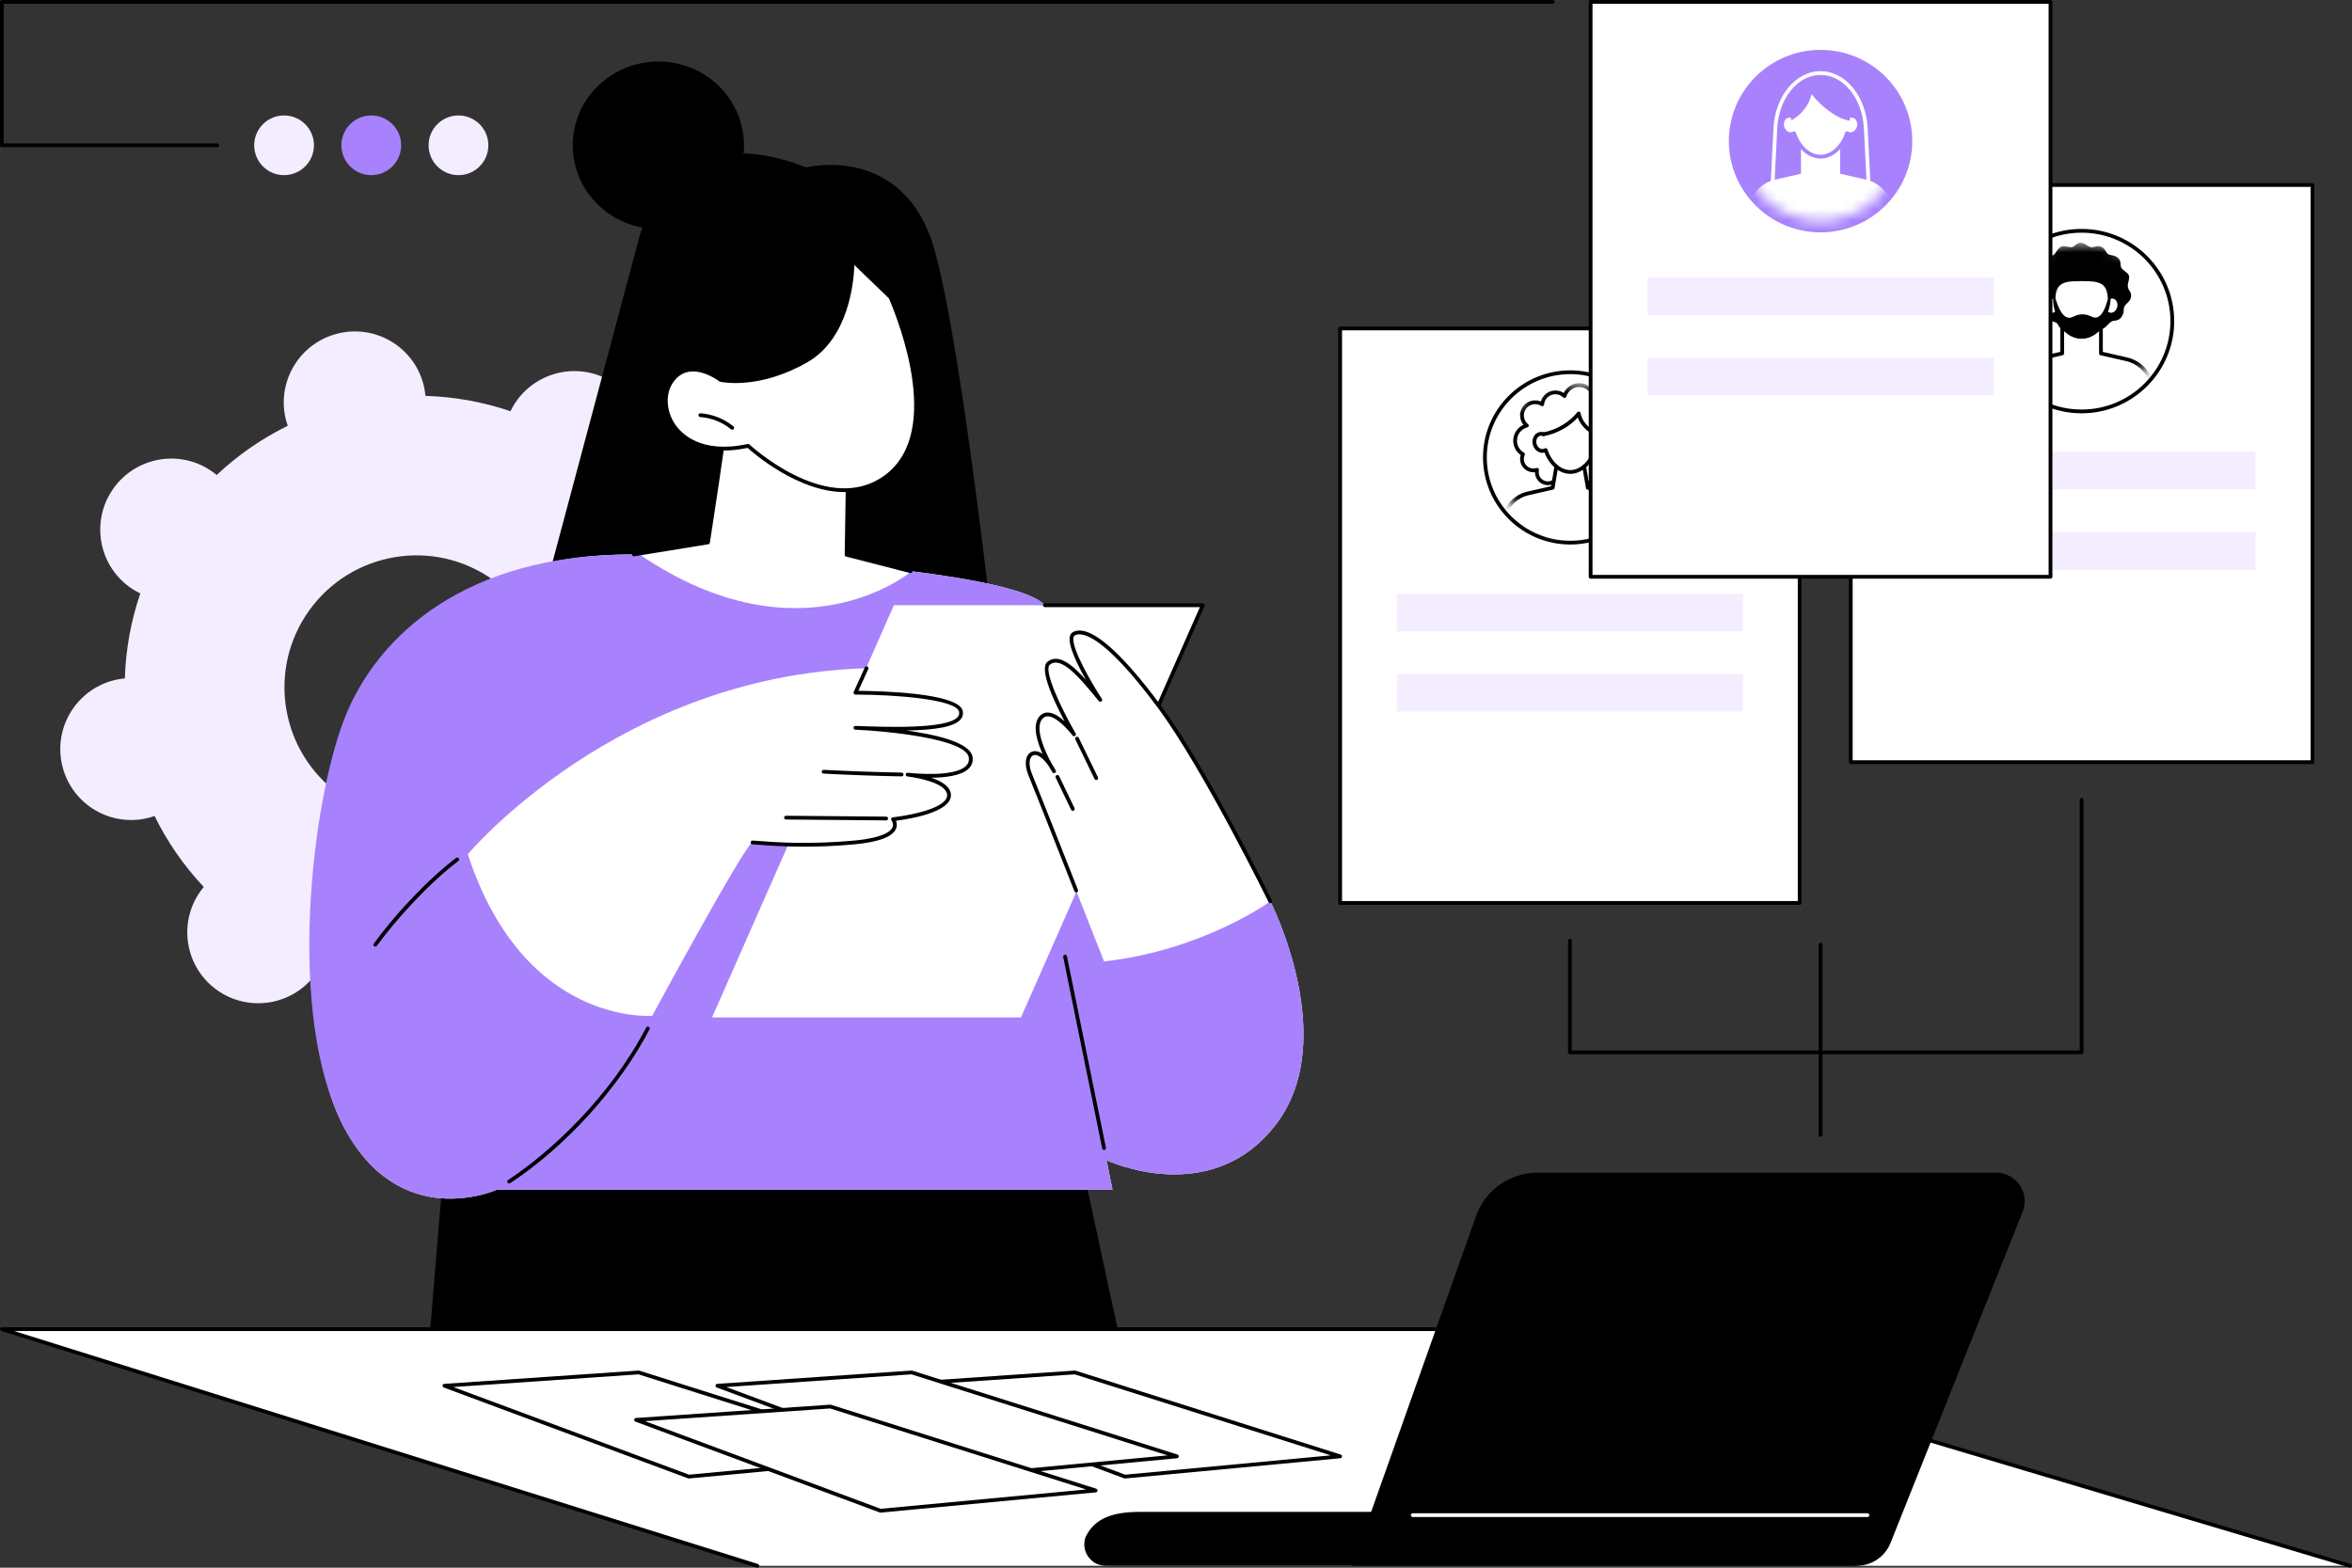 <svg width="219" height="146" viewBox="0 0 219 146" fill="none" xmlns="http://www.w3.org/2000/svg">
<rect x="0" y="0" width="219" height="146" fill="#333333" stroke="none"/>
<path d="M47.921 37.595C47.773 37.824 47.647 38.059 47.531 38.298C44.944 37.417 42.275 36.945 39.613 36.868C39.59 36.604 39.553 36.339 39.496 36.073C38.725 32.506 35.207 30.243 31.637 31.018C28.068 31.793 25.8 35.313 26.571 38.88C26.628 39.145 26.706 39.402 26.792 39.652C24.401 40.827 22.166 42.363 20.174 44.239C19.97 44.07 19.758 43.907 19.529 43.76C16.46 41.786 12.367 42.674 10.389 45.744C8.41 48.814 9.294 52.904 12.363 54.878C12.592 55.024 12.827 55.151 13.066 55.266C12.181 57.853 11.706 60.521 11.625 63.182C11.361 63.207 11.096 63.243 10.829 63.3C7.26 64.075 4.992 67.595 5.763 71.162C6.534 74.729 10.052 76.992 13.621 76.217C13.887 76.159 14.143 76.081 14.394 75.994C15.566 78.384 17.101 80.615 18.974 82.603C18.805 82.808 18.642 83.02 18.494 83.249C16.515 86.319 17.399 90.408 20.468 92.382C23.537 94.356 27.629 93.468 29.608 90.398C29.755 90.169 29.881 89.934 29.997 89.694C32.585 90.575 35.253 91.047 37.915 91.125C37.939 91.389 37.975 91.654 38.032 91.919C38.803 95.486 42.322 97.75 45.891 96.974C49.46 96.2 51.729 92.68 50.958 89.113C50.9 88.847 50.823 88.591 50.736 88.34C53.128 87.166 55.362 85.629 57.354 83.754C57.558 83.923 57.771 84.086 58 84.232C61.069 86.206 65.161 85.318 67.139 82.248C69.118 79.178 68.234 75.089 65.166 73.115C64.936 72.968 64.701 72.841 64.462 72.726C65.348 70.139 65.823 67.471 65.903 64.81C66.167 64.786 66.432 64.75 66.699 64.692C70.268 63.918 72.537 60.398 71.766 56.831C70.995 53.264 67.476 51 63.907 51.776C63.641 51.833 63.385 51.911 63.134 51.998C61.963 49.609 60.428 47.377 58.554 45.389C58.724 45.185 58.886 44.973 59.034 44.744C61.013 41.674 60.129 37.584 57.06 35.61C53.991 33.637 49.899 34.525 47.921 37.595ZM49.084 70.635C45.409 76.336 37.81 77.986 32.111 74.32C26.412 70.654 24.771 63.059 28.446 57.358C32.12 51.657 39.72 50.006 45.418 53.673C51.117 57.339 52.759 64.933 49.084 70.635H49.084Z" fill="#F3EDFF"/>
<path d="M61.301 21.333C65.704 21.333 69.273 17.84 69.273 13.532C69.273 9.223 65.704 5.731 61.301 5.731C56.898 5.731 53.329 9.223 53.329 13.532C53.329 17.84 56.898 21.333 61.301 21.333Z" fill="black"/>
<path d="M93.333 66.712H47.61L59.391 22.601C59.391 22.601 61.765 10.36 75.066 15.592C75.066 15.592 84.175 13.281 87.009 23.242C89.842 33.203 93.334 66.712 93.334 66.712H93.333Z" fill="black"/>
<path d="M100.748 108.356L106.986 137.345L39.149 134.805L41.476 106.673L100.748 108.356Z" fill="black"/>
<path d="M118.282 83.941C118.282 83.941 124.866 96.792 118.807 104.716C112.747 112.64 103.03 108.051 103.03 108.051L103.588 110.793H46.272C46.272 110.793 37.116 114.955 31.89 104.715C26.663 94.475 31.148 74.831 34.181 66.992C37.214 59.152 43.441 51.565 59.024 51.636C73.624 51.703 94.749 53.482 97.288 56.365C99.827 59.247 113.167 84.489 113.167 84.489L118.283 83.94L118.282 83.941Z" fill="white"/>
<path d="M46.272 110.794C46.272 110.794 37.116 114.956 31.89 104.716C26.663 94.476 29.011 74.832 32.044 66.993C35.077 59.154 43.441 51.566 59.023 51.638C73.624 51.704 94.748 53.484 97.287 56.366C99.826 59.249 113.166 84.491 113.166 84.491L118.282 83.941C118.282 83.941 124.866 96.792 118.807 104.716C112.747 112.64 103.03 108.052 103.03 108.052L103.588 110.793H46.272V110.794Z" fill="#A782FC"/>
<path d="M102.8 107.098C102.718 107.098 102.645 107.041 102.629 106.958L98.999 89.127C98.98 89.032 99.042 88.94 99.137 88.92C99.231 88.901 99.324 88.962 99.344 89.057L102.973 106.887C102.993 106.982 102.931 107.075 102.836 107.095C102.824 107.097 102.813 107.099 102.801 107.099L102.8 107.098Z" fill="black"/>
<path d="M47.405 110.218C47.348 110.218 47.292 110.19 47.258 110.139C47.205 110.059 47.227 109.949 47.309 109.896C51.321 107.256 56.806 102.142 60.165 95.703C60.21 95.617 60.315 95.583 60.402 95.629C60.489 95.673 60.521 95.779 60.477 95.865C57.64 101.302 52.668 106.791 47.502 110.189C47.472 110.209 47.439 110.218 47.405 110.218Z" fill="black"/>
<path d="M34.953 88.155C34.917 88.155 34.882 88.145 34.851 88.123C34.772 88.066 34.754 87.956 34.81 87.878C36.459 85.583 39.559 82.108 42.469 79.9C42.547 79.841 42.657 79.857 42.716 79.934C42.775 80.011 42.76 80.121 42.682 80.18C39.801 82.366 36.73 85.809 35.096 88.083C35.062 88.13 35.007 88.156 34.953 88.156V88.155Z" fill="black"/>
<path d="M66.3 94.753H95.065L111.995 56.365H83.23L66.3 94.753Z" fill="white"/>
<path d="M107.847 65.945C107.823 65.945 107.799 65.94 107.776 65.93C107.687 65.891 107.647 65.787 107.686 65.698L111.725 56.541H97.287C97.189 56.541 97.111 56.462 97.111 56.366C97.111 56.269 97.19 56.19 97.287 56.19H111.994C112.053 56.19 112.109 56.221 112.142 56.27C112.175 56.319 112.18 56.383 112.156 56.437L108.008 65.841C107.98 65.906 107.915 65.945 107.847 65.945Z" fill="black"/>
<path d="M60.731 94.599C60.731 94.599 48.815 95.631 43.56 79.556C43.56 79.556 57.467 62.925 80.685 62.232L79.651 64.511C79.651 64.511 89.107 64.505 89.473 66.248C89.838 67.992 84.623 67.97 79.651 67.779C79.651 67.779 90.132 68.233 90.388 70.561C90.645 72.889 84.505 72.139 84.505 72.139C84.505 72.139 88.283 72.549 88.367 74.009C88.45 75.469 84.639 76.125 83.146 76.294C83.146 76.294 84.552 77.997 79.531 78.46C74.249 78.946 70.678 78.46 70.068 78.46C69.458 78.46 60.731 94.599 60.731 94.599Z" fill="white"/>
<path d="M74.867 78.851C72.938 78.851 71.502 78.739 70.7 78.676C70.395 78.652 70.175 78.634 70.068 78.634C69.971 78.634 69.892 78.555 69.892 78.459C69.892 78.362 69.971 78.283 70.068 78.283C70.189 78.283 70.403 78.3 70.728 78.326C72.078 78.431 75.238 78.679 79.516 78.284C82.296 78.028 82.959 77.394 83.107 77.04C83.249 76.699 83.013 76.408 83.011 76.405C82.97 76.356 82.959 76.287 82.984 76.227C83.008 76.168 83.063 76.126 83.127 76.119C84.91 75.919 88.261 75.222 88.192 74.019C88.132 72.974 85.639 72.453 84.574 72.324C84.526 72.32 84.496 72.316 84.484 72.314C84.388 72.302 84.32 72.216 84.331 72.119C84.342 72.024 84.429 71.953 84.524 71.965C84.54 71.966 84.56 71.969 84.585 71.972C85.1 72.028 88.871 72.398 89.952 71.329C90.162 71.123 90.247 70.878 90.214 70.58C90.017 68.794 82.518 68.079 79.644 67.956C79.548 67.952 79.473 67.869 79.476 67.773C79.48 67.676 79.565 67.597 79.658 67.605C82.429 67.711 88.197 67.933 89.18 66.768C89.301 66.625 89.339 66.472 89.3 66.285C89.056 65.12 83.285 64.688 79.682 64.688H79.651C79.591 64.688 79.536 64.657 79.504 64.607C79.471 64.557 79.467 64.494 79.491 64.44L80.525 62.16C80.564 62.072 80.669 62.033 80.758 62.072C80.846 62.112 80.885 62.217 80.846 62.306L79.924 64.338C81.688 64.349 89.286 64.498 89.645 66.213C89.707 66.505 89.64 66.768 89.449 66.995C88.85 67.704 87.053 67.983 84.401 68.033C87.284 68.432 90.413 69.179 90.564 70.542C90.609 70.947 90.486 71.297 90.199 71.579C89.523 72.247 88.009 72.419 86.708 72.431C87.63 72.74 88.498 73.233 88.542 73.999C88.636 75.632 84.734 76.27 83.427 76.437C83.502 76.62 83.553 76.884 83.431 77.176C83.115 77.935 81.809 78.426 79.548 78.635C77.783 78.798 76.207 78.852 74.867 78.852L74.867 78.851Z" fill="black"/>
<path d="M82.514 76.404H82.513L73.186 76.323C73.088 76.322 73.011 76.243 73.011 76.146C73.012 76.049 73.091 75.972 73.187 75.972H73.189L82.516 76.053C82.613 76.054 82.691 76.133 82.69 76.23C82.689 76.327 82.611 76.404 82.514 76.404Z" fill="black"/>
<path d="M83.953 72.306H83.95C81.535 72.26 79.089 72.172 76.677 72.047C76.58 72.042 76.506 71.959 76.511 71.863C76.515 71.765 76.6 71.69 76.695 71.696C79.102 71.821 81.545 71.908 83.957 71.954C84.054 71.956 84.131 72.037 84.129 72.134C84.127 72.23 84.049 72.306 83.953 72.306Z" fill="black"/>
<path d="M118.282 83.941C118.282 83.941 112.07 88.494 102.8 89.54C102.8 89.54 96.757 74.151 95.923 72.131C95.089 70.11 96.638 69.018 98.143 71.831C98.143 71.831 95.852 68.258 96.866 66.902C97.881 65.544 100 68.388 100 68.388C100 68.388 96.62 62.565 97.647 61.763C98.826 60.841 100.508 62.797 102.449 65.182C102.449 65.182 98.821 59.626 100 59.015C101.18 58.406 103.694 60.072 107.953 65.817C112.212 71.562 118.281 83.941 118.281 83.941H118.282Z" fill="white"/>
<path d="M99.893 75.512C99.828 75.512 99.765 75.476 99.734 75.413L98.299 72.428C98.257 72.34 98.295 72.236 98.382 72.193C98.469 72.151 98.574 72.189 98.616 72.276L100.051 75.26C100.094 75.347 100.056 75.453 99.969 75.495C99.944 75.507 99.919 75.512 99.893 75.512Z" fill="black"/>
<path d="M102.072 72.644C102.006 72.644 101.944 72.607 101.914 72.545L100.129 68.862C100.087 68.775 100.123 68.67 100.21 68.627C100.297 68.586 100.403 68.622 100.445 68.709L102.23 72.391C102.272 72.478 102.235 72.584 102.148 72.626C102.124 72.638 102.097 72.644 102.072 72.644Z" fill="black"/>
<path d="M118.283 84.116C118.217 84.116 118.155 84.08 118.125 84.018C118.064 83.894 112.014 71.587 107.814 65.921C102.614 58.908 100.675 58.864 100.083 59.171C100.045 59.19 99.992 59.228 99.963 59.341C99.699 60.34 101.775 63.826 102.598 65.086C102.649 65.164 102.629 65.269 102.554 65.323C102.479 65.379 102.373 65.365 102.314 65.292C100.354 62.884 98.774 61.104 97.756 61.901C97.131 62.389 98.782 65.936 100.154 68.299C100.2 68.38 100.176 68.483 100.099 68.534C100.021 68.585 99.916 68.567 99.861 68.492C99.491 67.997 98.355 66.71 97.554 66.709C97.336 66.709 97.157 66.806 97.008 67.005C96.358 67.876 97.275 69.949 97.95 71.159C98.066 71.333 98.182 71.528 98.299 71.747C98.344 71.83 98.315 71.933 98.233 71.981C98.153 72.029 98.047 72.004 97.996 71.925C97.975 71.891 97.844 71.685 97.666 71.371C97.069 70.474 96.501 70.197 96.187 70.346C95.859 70.501 95.712 71.156 96.086 72.063C96.552 73.191 98.673 78.567 100.37 82.879C100.406 82.969 100.361 83.071 100.271 83.107C100.181 83.142 100.079 83.098 100.043 83.008C97.609 76.826 96.129 73.089 95.76 72.198C95.346 71.192 95.459 70.3 96.036 70.028C96.305 69.901 96.669 69.928 97.078 70.212C96.56 69.054 96.125 67.597 96.725 66.796C96.943 66.505 97.221 66.358 97.552 66.358H97.553C98.076 66.358 98.651 66.747 99.126 67.174C98.138 65.313 96.71 62.273 97.538 61.625C98.537 60.843 99.802 61.853 101.114 63.318C100.3 61.875 99.412 60.048 99.621 59.252C99.669 59.072 99.772 58.936 99.92 58.86C101.383 58.102 104.211 60.473 108.095 65.713C112.315 71.405 118.38 83.74 118.44 83.865C118.482 83.952 118.447 84.057 118.36 84.1C118.335 84.112 118.308 84.118 118.282 84.118L118.283 84.116Z" fill="black"/>
<path d="M59.543 51.635C74.531 61.836 84.787 53.269 84.787 53.269L76.682 52.231L64.906 51.363L59.543 51.636V51.635Z" fill="white"/>
<path d="M59.024 51.636L65.924 50.514C65.924 50.514 67.424 40.9 68.067 35.628L79.059 37.133L78.829 51.665L84.787 53.195L59.024 51.637V51.636Z" fill="white"/>
<path d="M84.787 53.37C84.772 53.37 84.757 53.369 84.743 53.365L78.784 51.835C78.706 51.815 78.65 51.743 78.652 51.661L78.88 37.286L68.219 35.826C67.572 41.078 66.112 50.446 66.097 50.541C66.085 50.616 66.027 50.675 65.952 50.687L59.052 51.809C58.956 51.825 58.866 51.76 58.85 51.664C58.834 51.568 58.899 51.478 58.995 51.462L65.769 50.361C65.948 49.21 67.297 40.49 67.892 35.605C67.898 35.558 67.922 35.516 67.959 35.487C67.997 35.459 68.044 35.446 68.09 35.452L79.082 36.958C79.17 36.97 79.236 37.045 79.234 37.135L79.006 51.528L84.831 53.023C84.925 53.047 84.981 53.143 84.957 53.237C84.936 53.316 84.865 53.369 84.787 53.369V53.37Z" fill="black"/>
<path d="M79.382 24.274C79.382 24.274 79.572 31.01 75.087 33.586C70.602 36.163 67.094 35.381 67.094 35.381C67.094 35.381 64.215 33.141 62.547 35.488C60.878 37.834 62.922 42.977 69.659 41.52C69.659 41.52 76.551 47.999 81.97 44.749C87.388 41.498 85.069 32.664 82.911 27.678L79.382 24.273V24.274Z" fill="white"/>
<path d="M78.628 45.828C74.356 45.828 70.191 42.234 69.608 41.711C65.074 42.66 63.155 40.601 62.538 39.666C61.638 38.301 61.583 36.541 62.404 35.386C62.859 34.747 63.442 34.371 64.137 34.269C65.54 34.064 66.929 35.038 67.168 35.216C67.546 35.286 70.87 35.806 75 33.434C79.343 30.938 79.208 24.345 79.206 24.279C79.204 24.208 79.245 24.142 79.311 24.113C79.376 24.084 79.453 24.098 79.504 24.147L83.033 27.552C83.05 27.568 83.064 27.587 83.072 27.609C85.844 34.012 87.034 41.917 82.06 44.9C80.955 45.563 79.787 45.828 78.628 45.828ZM69.659 41.345C69.703 41.345 69.747 41.362 69.78 41.393C69.848 41.457 76.638 47.743 81.879 44.599C88.019 40.917 83.728 30.02 82.763 27.781L79.552 24.683C79.503 26.204 79.049 31.513 75.174 33.739C70.682 36.32 67.202 35.585 67.056 35.552C67.03 35.547 67.007 35.535 66.986 35.519C66.972 35.508 65.546 34.416 64.186 34.617C63.589 34.705 63.086 35.032 62.69 35.59C61.951 36.629 62.008 38.226 62.831 39.473C63.411 40.352 65.236 42.298 69.622 41.349C69.634 41.347 69.647 41.345 69.659 41.345Z" fill="black"/>
<path d="M68.182 40.022C68.143 40.022 68.103 40.009 68.07 39.982C67.266 39.322 66.246 38.916 65.199 38.841C65.103 38.833 65.03 38.75 65.036 38.653C65.043 38.557 65.128 38.482 65.224 38.49C66.343 38.571 67.432 39.004 68.293 39.711C68.368 39.772 68.379 39.883 68.317 39.958C68.282 40.001 68.231 40.022 68.181 40.022H68.182Z" fill="black"/>
<path d="M0.176 123.786H144.966L218.824 145.824H70.519L0.176 123.786Z" fill="white"/>
<path d="M70.519 146C70.501 146 70.484 145.998 70.466 145.992L0.123 123.953C0.04 123.928 -0.011 123.845 0.002 123.759C0.014 123.673 0.089 123.61 0.176 123.61H144.966C144.983 123.61 145.001 123.612 145.017 123.617L218.875 145.656C218.968 145.684 219.021 145.781 218.993 145.875C218.965 145.968 218.867 146.02 218.774 145.993L144.941 123.961H1.324L70.572 145.657C70.664 145.686 70.716 145.785 70.686 145.877C70.663 145.952 70.594 146 70.519 146Z" fill="black"/>
<path d="M124.782 135.633L104.746 137.518L81.995 129.056L100.085 127.817L124.782 135.633Z" fill="white"/>
<path d="M104.746 137.693C104.726 137.693 104.705 137.689 104.685 137.682L81.933 129.22C81.856 129.191 81.809 129.112 81.821 129.03C81.833 128.948 81.9 128.886 81.983 128.88L100.073 127.641C100.095 127.64 100.117 127.642 100.139 127.649L124.836 135.465C124.916 135.491 124.967 135.568 124.957 135.651C124.948 135.734 124.882 135.8 124.799 135.808L104.762 137.691C104.757 137.691 104.751 137.692 104.745 137.692L104.746 137.693ZM82.821 129.176L104.77 137.339L123.904 135.54L100.064 127.994L82.821 129.176Z" fill="black"/>
<path d="M84.169 135.633L64.133 137.518L41.382 129.056L59.472 127.817L84.169 135.633Z" fill="white"/>
<path d="M64.133 137.693C64.112 137.693 64.091 137.689 64.071 137.682L41.32 129.22C41.242 129.191 41.195 129.112 41.207 129.03C41.219 128.948 41.286 128.886 41.369 128.88L59.46 127.641C59.482 127.64 59.504 127.642 59.525 127.649L84.222 135.465C84.302 135.491 84.353 135.568 84.344 135.651C84.335 135.734 84.269 135.8 84.186 135.808L64.149 137.691C64.143 137.691 64.138 137.692 64.132 137.692L64.133 137.693ZM42.207 129.176L64.156 137.339L83.29 135.54L59.45 127.994L42.207 129.176Z" fill="black"/>
<path d="M109.588 135.633L89.552 137.518L66.8 129.056L84.891 127.817L109.588 135.633Z" fill="white"/>
<path d="M89.552 137.693C89.531 137.693 89.51 137.689 89.49 137.682L66.739 129.22C66.662 129.191 66.614 129.112 66.626 129.03C66.638 128.948 66.705 128.886 66.788 128.88L84.879 127.641C84.9 127.64 84.922 127.642 84.943 127.649L109.641 135.465C109.72 135.491 109.772 135.568 109.762 135.651C109.753 135.734 109.687 135.8 109.604 135.808L89.568 137.691C89.562 137.691 89.557 137.692 89.551 137.692L89.552 137.693ZM67.626 129.176L89.575 137.339L108.709 135.54L84.869 127.994L67.626 129.176Z" fill="black"/>
<path d="M102.016 138.812L81.979 140.695L59.228 132.234L77.318 130.995L102.016 138.812Z" fill="white"/>
<path d="M81.979 140.871C81.958 140.871 81.937 140.867 81.917 140.86L59.166 132.398C59.089 132.369 59.041 132.29 59.053 132.208C59.065 132.126 59.132 132.064 59.215 132.058L77.306 130.818C77.328 130.817 77.35 130.82 77.371 130.826L102.068 138.643C102.148 138.669 102.199 138.746 102.19 138.829C102.181 138.912 102.115 138.978 102.032 138.985L81.995 140.869C81.989 140.869 81.984 140.869 81.978 140.869L81.979 140.871ZM60.053 132.353L82.003 140.516L101.137 138.717L77.297 131.172L60.053 132.354V132.353Z" fill="black"/>
<path d="M172.488 145.824H103.009C102.597 145.824 102.186 145.719 101.847 145.486C101.052 144.94 100.776 143.964 101.091 143.125C101.91 141.408 103.603 140.804 106.107 140.804H177.047L176.127 143.303C175.56 144.819 174.109 145.824 172.488 145.824Z" fill="black"/>
<path d="M172.881 145.824C174.271 145.824 175.52 144.979 176.034 143.689L188.333 112.852C188.66 112.033 188.559 111.107 188.064 110.378C187.569 109.648 186.745 109.212 185.863 109.212H143.162C140.588 109.212 138.294 110.831 137.436 113.254L125.89 145.824H172.881V145.824Z" fill="black"/>
<path d="M173.881 141.282H131.545C131.448 141.282 131.37 141.204 131.37 141.106C131.37 141.009 131.449 140.931 131.545 140.931H173.881C173.978 140.931 174.057 141.009 174.057 141.106C174.057 141.204 173.978 141.282 173.881 141.282Z" fill="white"/>
<path d="M124.783 84.09H167.571V30.592L124.783 30.592V84.09Z" fill="white"/>
<path d="M167.571 84.266H124.783C124.686 84.266 124.608 84.188 124.608 84.09V30.591C124.608 30.494 124.686 30.416 124.783 30.416H167.571C167.668 30.416 167.746 30.494 167.746 30.591V84.09C167.746 84.187 167.667 84.265 167.571 84.265V84.266ZM124.959 83.914H167.395V30.767H124.959V83.914Z" fill="black"/>
<path d="M162.292 55.305H130.061V58.796H162.292V55.305Z" fill="#F3EDFF"/>
<path d="M162.292 62.771H130.061V66.262H162.292V62.771Z" fill="#F3EDFF"/>
<path d="M146.21 50.534C150.598 50.534 154.156 46.982 154.156 42.601C154.156 38.219 150.598 34.667 146.21 34.667C141.821 34.667 138.263 38.219 138.263 42.601C138.263 46.982 141.821 50.534 146.21 50.534Z" fill="white"/>
<path d="M146.21 50.71C141.731 50.71 138.088 47.072 138.088 42.601C138.088 38.129 141.731 34.492 146.21 34.492C150.688 34.492 154.333 38.129 154.333 42.601C154.333 47.072 150.689 50.71 146.21 50.71ZM146.21 34.843C141.925 34.843 138.439 38.323 138.439 42.6C138.439 46.877 141.924 50.357 146.21 50.357C150.495 50.357 153.981 46.877 153.981 42.6C153.981 38.323 150.494 34.843 146.21 34.843Z" fill="black"/>
<mask id="mask0_263_1247" style="mask-type:luminance" maskUnits="userSpaceOnUse" x="139" y="35" width="15" height="15">
<path d="M146.21 49.549C150.054 49.549 153.17 46.438 153.17 42.601C153.17 38.763 150.054 35.653 146.21 35.653C142.366 35.653 139.25 38.763 139.25 42.601C139.25 46.438 142.366 49.549 146.21 49.549Z" fill="white"/>
</mask>
<g mask="url(#mask0_263_1247)">
<path d="M149.972 39.311C150.076 39.125 150.135 38.912 150.135 38.683C150.135 37.969 149.555 37.389 148.838 37.389C148.705 37.389 148.575 37.408 148.454 37.446C148.46 37.391 148.465 37.335 148.465 37.278C148.465 36.494 147.829 35.859 147.044 35.859C146.396 35.859 145.85 36.293 145.679 36.885C145.458 36.67 145.156 36.536 144.823 36.536C144.182 36.536 143.657 37.028 143.603 37.654C143.411 37.531 143.185 37.459 142.94 37.459C142.264 37.459 141.714 38.007 141.714 38.683C141.714 39.067 141.892 39.409 142.17 39.634C141.54 39.795 141.075 40.364 141.075 41.042C141.075 41.583 141.372 42.054 141.811 42.305C141.75 42.439 141.714 42.588 141.714 42.744C141.714 43.332 142.192 43.809 142.781 43.809C142.902 43.809 143.019 43.787 143.127 43.75C143.11 43.824 143.101 43.9 143.101 43.978C143.101 44.547 143.562 45.007 144.131 45.007C144.7 45.007 145.162 44.547 145.162 43.978C145.162 43.41 146.263 43.241 146.263 43.897C146.263 44.553 146.796 45.085 147.453 45.085C148.11 45.085 148.643 44.553 148.643 43.897C148.643 43.766 148.621 43.639 148.582 43.521C148.603 43.522 148.623 43.525 148.643 43.525C149.271 43.525 149.781 43.016 149.781 42.389C149.781 42.364 149.778 42.34 149.777 42.315C149.796 42.315 149.814 42.318 149.833 42.318C150.667 42.318 151.343 41.643 151.343 40.81C151.343 40.025 150.741 39.38 149.972 39.31V39.311Z" fill="white"/>
<path d="M147.452 45.262C146.699 45.262 146.086 44.65 146.086 43.898C146.086 43.693 145.927 43.651 145.794 43.651C145.573 43.651 145.336 43.783 145.336 43.979C145.336 44.643 144.795 45.184 144.13 45.184C143.465 45.184 142.924 44.644 142.924 43.979V43.976C142.876 43.982 142.828 43.985 142.78 43.985C142.095 43.985 141.538 43.429 141.538 42.745C141.538 42.619 141.557 42.496 141.595 42.377C141.162 42.073 140.899 41.575 140.899 41.042C140.899 40.397 141.278 39.824 141.849 39.563C141.649 39.316 141.538 39.008 141.538 38.683C141.538 37.912 142.167 37.284 142.94 37.284C143.123 37.284 143.304 37.32 143.473 37.389C143.638 36.797 144.189 36.362 144.823 36.362C145.103 36.362 145.372 36.444 145.601 36.597C145.862 36.049 146.424 35.684 147.045 35.684C147.907 35.684 148.613 36.37 148.641 37.226C148.706 37.217 148.773 37.212 148.839 37.212C149.651 37.212 150.311 37.872 150.311 38.683C150.311 38.85 150.283 39.017 150.227 39.174C150.979 39.351 151.52 40.017 151.52 40.811C151.52 41.7 150.827 42.429 149.952 42.49C149.904 43.114 149.419 43.616 148.803 43.691C148.813 43.76 148.819 43.828 148.819 43.898C148.819 44.65 148.206 45.262 147.452 45.262ZM145.794 43.299C146.179 43.299 146.437 43.54 146.437 43.898C146.437 44.456 146.892 44.91 147.452 44.91C148.011 44.91 148.466 44.456 148.466 43.898C148.466 43.79 148.449 43.682 148.413 43.578C148.395 43.523 148.405 43.462 148.44 43.416C148.475 43.37 148.53 43.343 148.588 43.347L148.611 43.348C148.621 43.348 148.631 43.35 148.641 43.35C149.171 43.35 149.602 42.919 149.602 42.39C149.602 42.375 149.601 42.361 149.599 42.346L149.598 42.328C149.595 42.278 149.613 42.23 149.647 42.195C149.682 42.159 149.73 42.138 149.78 42.142L149.831 42.144C150.567 42.144 151.165 41.547 151.165 40.813C151.165 40.12 150.645 39.55 149.954 39.487C149.895 39.481 149.842 39.446 149.814 39.393C149.786 39.341 149.787 39.278 149.816 39.226C149.908 39.061 149.957 38.873 149.957 38.683C149.957 38.066 149.454 37.564 148.836 37.564C148.722 37.564 148.611 37.581 148.504 37.614C148.447 37.632 148.385 37.619 148.339 37.582C148.294 37.543 148.27 37.485 148.277 37.426C148.282 37.377 148.286 37.329 148.286 37.278C148.286 36.593 147.728 36.035 147.041 36.035C146.489 36.035 145.997 36.405 145.844 36.935C145.827 36.994 145.78 37.04 145.72 37.056C145.661 37.072 145.597 37.055 145.553 37.012C145.355 36.82 145.095 36.714 144.82 36.714C144.281 36.714 143.821 37.134 143.774 37.671C143.769 37.732 143.732 37.787 143.677 37.814C143.621 37.841 143.556 37.837 143.505 37.804C143.335 37.695 143.139 37.637 142.937 37.637C142.359 37.637 141.887 38.107 141.887 38.685C141.887 39.002 142.029 39.299 142.277 39.499C142.329 39.541 142.352 39.609 142.339 39.673C142.324 39.739 142.275 39.79 142.21 39.806C141.643 39.95 141.248 40.459 141.248 41.043C141.248 41.501 141.496 41.926 141.895 42.154C141.974 42.199 142.005 42.297 141.967 42.38C141.914 42.497 141.887 42.62 141.887 42.747C141.887 43.236 142.286 43.635 142.777 43.635C142.873 43.635 142.971 43.619 143.066 43.586C143.126 43.565 143.193 43.579 143.241 43.622C143.288 43.664 143.308 43.73 143.294 43.792C143.28 43.856 143.272 43.919 143.272 43.981C143.272 44.452 143.655 44.834 144.126 44.834C144.598 44.834 144.981 44.451 144.981 43.981C144.981 43.56 145.401 43.3 145.791 43.3L145.794 43.299Z" fill="black"/>
<path d="M150.146 45.951L146.21 45.046L142.273 45.951C141.214 46.195 140.371 46.992 140.069 48.034L139.215 52.539H153.206L152.352 48.034C152.05 46.992 151.206 46.195 150.147 45.951H150.146Z" fill="white"/>
<path d="M153.205 52.714H139.214C139.161 52.714 139.112 52.691 139.078 52.651C139.045 52.61 139.031 52.557 139.041 52.505L139.895 48C140.219 46.882 141.113 46.037 142.233 45.78L146.17 44.874C146.196 44.869 146.222 44.869 146.249 44.874L150.185 45.78C151.305 46.038 152.199 46.882 152.519 47.984L153.377 52.505C153.387 52.557 153.373 52.61 153.34 52.651C153.306 52.691 153.257 52.714 153.204 52.714H153.205ZM139.426 52.363H152.992L152.178 48.066C151.897 47.103 151.102 46.352 150.106 46.123L146.209 45.227L142.312 46.123C141.315 46.352 140.52 47.103 140.236 48.083L139.425 52.364L139.426 52.363Z" fill="black"/>
<path d="M144.533 45.667L145.058 42.614H147.361L147.881 45.633L144.533 45.667Z" fill="white"/>
<path d="M149.053 40.415C148.929 40.384 148.804 40.396 148.688 40.44C148.589 38.873 147.518 37.809 146.21 37.809C144.902 37.809 143.83 38.873 143.731 40.44C143.615 40.396 143.49 40.384 143.367 40.415C142.999 40.506 142.789 40.93 142.897 41.362C143.004 41.795 143.389 42.071 143.756 41.98C143.815 41.966 143.87 41.941 143.921 41.911C144.299 43.069 145.182 43.955 146.21 43.955C147.238 43.955 148.12 43.069 148.499 41.911C148.549 41.941 148.603 41.966 148.663 41.98C149.03 42.071 149.415 41.795 149.523 41.362C149.631 40.93 149.42 40.507 149.053 40.415Z" fill="white"/>
<path d="M143.731 40.44C143.615 40.396 143.49 40.384 143.367 40.415C142.999 40.506 142.789 40.93 142.897 41.362C143.004 41.795 143.389 42.071 143.756 41.98C143.815 41.966 143.87 41.941 143.921 41.911C144.299 43.069 145.182 43.955 146.21 43.955C147.238 43.955 148.12 43.069 148.499 41.911C148.549 41.941 148.603 41.966 148.663 41.98C149.03 42.071 149.415 41.795 149.523 41.362C149.631 40.93 149.42 40.507 149.053 40.415C148.929 40.384 148.804 40.396 148.688 40.44H143.731Z" fill="white"/>
<path d="M146.21 44.131C145.214 44.131 144.27 43.341 143.817 42.146C143.81 42.148 143.805 42.149 143.798 42.151C143.338 42.265 142.857 41.931 142.726 41.405C142.663 41.156 142.688 40.899 142.796 40.683C142.908 40.457 143.095 40.301 143.324 40.245C143.477 40.206 143.64 40.218 143.794 40.277C143.885 40.311 143.931 40.413 143.897 40.503C143.862 40.594 143.761 40.641 143.67 40.605C143.581 40.572 143.494 40.566 143.41 40.586C143.283 40.617 143.178 40.708 143.112 40.839C143.042 40.981 143.026 41.152 143.068 41.32C143.152 41.658 143.442 41.877 143.715 41.81C143.754 41.8 143.792 41.784 143.83 41.761C143.876 41.733 143.932 41.728 143.982 41.746C144.032 41.765 144.071 41.805 144.088 41.856C144.464 43.007 145.317 43.78 146.21 43.78C147.104 43.78 147.957 43.007 148.333 41.856C148.35 41.805 148.389 41.765 148.439 41.746C148.488 41.728 148.545 41.733 148.591 41.761C148.629 41.785 148.667 41.8 148.706 41.81C148.976 41.877 149.269 41.658 149.353 41.32C149.395 41.152 149.379 40.981 149.309 40.839C149.243 40.707 149.137 40.617 149.01 40.585C148.926 40.565 148.839 40.571 148.751 40.605C148.66 40.639 148.559 40.593 148.524 40.503C148.49 40.412 148.536 40.311 148.626 40.277C148.781 40.218 148.943 40.207 149.096 40.245C149.324 40.301 149.512 40.457 149.624 40.683C149.732 40.899 149.757 41.156 149.694 41.405C149.564 41.931 149.082 42.265 148.622 42.151C148.615 42.149 148.61 42.148 148.603 42.146C148.151 43.341 147.207 44.131 146.21 44.131H146.21Z" fill="black"/>
<path d="M143.731 40.44C144.971 40.207 146.221 39.5 146.997 38.506C147.148 39.388 147.868 40.078 148.688 40.44H143.731Z" fill="white"/>
<path d="M148.688 40.616C148.664 40.616 148.64 40.611 148.617 40.601C147.774 40.228 147.159 39.6 146.911 38.88C146.124 39.747 144.973 40.385 143.764 40.612C143.67 40.63 143.577 40.568 143.559 40.472C143.541 40.376 143.604 40.285 143.7 40.267C144.928 40.036 146.139 39.32 146.859 38.398C146.902 38.343 146.973 38.319 147.04 38.336C147.108 38.352 147.159 38.407 147.17 38.476C147.298 39.222 147.892 39.896 148.759 40.279C148.848 40.318 148.888 40.422 148.848 40.511C148.819 40.577 148.755 40.616 148.687 40.616H148.688Z" fill="black"/>
<path d="M147.844 45.598C147.761 45.598 147.686 45.537 147.671 45.452L147.332 43.478C147.315 43.383 147.38 43.292 147.476 43.276C147.571 43.26 147.662 43.324 147.678 43.419L148.018 45.393C148.034 45.489 147.97 45.58 147.874 45.596C147.864 45.597 147.854 45.598 147.844 45.598Z" fill="black"/>
<path d="M144.575 45.598C144.565 45.598 144.555 45.597 144.546 45.596C144.45 45.579 144.386 45.489 144.402 45.393L144.738 43.438C144.754 43.343 144.846 43.279 144.941 43.295C145.036 43.311 145.1 43.402 145.084 43.497L144.748 45.452C144.734 45.537 144.66 45.598 144.575 45.598Z" fill="black"/>
</g>
<path d="M172.329 70.979H215.318V17.229L172.329 17.229V70.979Z" fill="white"/>
<path d="M215.318 71.155H172.329C172.231 71.155 172.153 71.077 172.153 70.98V17.229C172.153 17.131 172.231 17.053 172.329 17.053H215.318C215.415 17.053 215.494 17.131 215.494 17.229V70.979C215.494 71.076 215.415 71.155 215.318 71.155V71.155ZM172.504 70.804H215.143V17.404H172.504V70.804Z" fill="black"/>
<path d="M210.014 42.059H177.632V45.566H210.014V42.059Z" fill="#F3EDFF"/>
<path d="M210.014 49.56H177.632V53.066H210.014V49.56Z" fill="#F3EDFF"/>
<path d="M193.82 38.316C198.487 38.316 202.27 34.55 202.27 29.905C202.27 25.26 198.487 21.495 193.82 21.495C189.153 21.495 185.37 25.26 185.37 29.905C185.37 34.55 189.153 38.316 193.82 38.316Z" fill="white"/>
<path d="M193.82 38.491C189.064 38.491 185.194 34.639 185.194 29.905C185.194 25.171 189.064 21.319 193.82 21.319C198.576 21.319 202.445 25.171 202.445 29.905C202.445 34.639 198.576 38.491 193.82 38.491ZM193.82 21.67C189.257 21.67 185.546 25.364 185.546 29.905C185.546 34.446 189.257 38.14 193.82 38.14C198.382 38.14 202.093 34.446 202.093 29.905C202.093 25.364 198.382 21.67 193.82 21.67Z" fill="black"/>
<mask id="mask1_263_1247" style="mask-type:luminance" maskUnits="userSpaceOnUse" x="186" y="22" width="16" height="16">
<path d="M193.82 37.272C197.907 37.272 201.22 33.974 201.22 29.905C201.22 25.837 197.907 22.539 193.82 22.539C189.733 22.539 186.419 25.837 186.419 29.905C186.419 33.974 189.733 37.272 193.82 37.272Z" fill="white"/>
</mask>
<g mask="url(#mask1_263_1247)">
<path d="M198.428 27.62C198.391 28.07 197.968 28.243 197.819 28.535C197.668 28.831 197.854 29.091 197.52 29.54C197.193 29.979 196.833 29.777 196.563 29.967C196.302 30.151 196.103 30.489 195.802 30.616C195.513 30.739 195.159 30.636 194.843 30.699C194.539 30.76 194.234 30.997 193.914 30.997C193.607 30.997 193.317 30.694 193.004 30.634C192.691 30.574 192.447 30.831 192.163 30.724C191.59 30.508 191.732 30.235 191.476 30.067C191.21 29.893 190.707 29.942 190.403 29.643C190.052 29.299 190.31 29.006 190.144 28.74C189.973 28.467 189.581 28.48 189.447 27.951C189.324 27.459 189.577 27.229 189.559 26.9C189.541 26.576 189.223 26.269 189.34 25.951C189.518 25.462 189.831 25.437 189.981 25.145C190.131 24.849 190.058 24.411 190.256 24.146C190.517 23.795 190.94 23.936 191.209 23.745C191.47 23.561 191.51 23.217 191.871 22.997C192.195 22.798 192.608 23.072 192.925 23.008C193.229 22.948 193.322 22.608 193.759 22.616C194.132 22.622 194.368 22.957 194.682 23.017C194.995 23.077 195.228 22.821 195.62 22.97C196.06 23.136 196.027 23.492 196.284 23.66C196.549 23.834 196.872 23.713 197.207 24.011C197.573 24.336 197.361 24.678 197.527 24.944C197.698 25.217 198.127 25.358 198.227 25.662C198.328 25.97 198.086 26.354 198.124 26.68C198.174 27.102 198.47 27.134 198.43 27.62H198.428Z" fill="black"/>
<path d="M201.258 40.617H186.382C186.329 40.617 186.279 40.594 186.246 40.554C186.212 40.513 186.199 40.46 186.208 40.408L187.117 35.632C187.459 34.45 188.407 33.558 189.593 33.285L191.838 32.771V29.918C191.838 29.821 191.916 29.742 192.013 29.742H195.623C195.72 29.742 195.798 29.821 195.798 29.918V32.771L198.043 33.285C199.23 33.558 200.178 34.45 200.516 35.615C200.518 35.621 200.519 35.626 200.52 35.631L201.429 40.408C201.438 40.459 201.425 40.512 201.391 40.553C201.357 40.593 201.308 40.617 201.255 40.617L201.258 40.617ZM186.594 40.266H201.045L200.179 35.707C199.874 34.668 199.027 33.872 197.967 33.629L195.586 33.084C195.506 33.065 195.45 32.994 195.45 32.912V30.094H192.191V32.912C192.191 32.994 192.135 33.065 192.055 33.084L189.674 33.629C188.611 33.873 187.762 34.672 187.46 35.715L186.595 40.266H186.594Z" fill="black"/>
<path d="M196.814 27.643C196.683 27.611 196.552 27.623 196.43 27.671C196.326 26.024 195.197 26.005 193.82 26.005C192.442 26.005 191.313 26.024 191.21 27.671C191.088 27.624 190.955 27.611 190.826 27.643C190.439 27.739 190.218 28.184 190.331 28.638C190.444 29.092 190.85 29.383 191.236 29.287C191.298 29.272 191.356 29.246 191.409 29.214C191.807 30.43 192.737 31.361 193.82 31.361C194.903 31.361 195.832 30.43 196.23 29.214C196.283 29.246 196.34 29.272 196.403 29.287C196.79 29.383 197.195 29.092 197.308 28.638C197.422 28.184 197.2 27.739 196.814 27.643Z" fill="white"/>
<path d="M193.82 31.536C192.772 31.536 191.78 30.705 191.305 29.45C191.297 29.452 191.287 29.454 191.278 29.457C190.798 29.576 190.297 29.227 190.16 28.681C190.089 28.394 190.129 28.095 190.27 27.86C190.389 27.663 190.571 27.525 190.783 27.473C190.871 27.45 190.962 27.444 191.053 27.453C191.255 25.828 192.558 25.828 193.82 25.828C195.082 25.828 196.384 25.828 196.585 27.453C196.676 27.444 196.767 27.45 196.856 27.473C197.067 27.525 197.25 27.663 197.369 27.86C197.51 28.095 197.551 28.394 197.479 28.681C197.343 29.228 196.84 29.575 196.361 29.457C196.352 29.454 196.343 29.452 196.334 29.45C195.86 30.705 194.868 31.536 193.82 31.536H193.82ZM191.408 29.038C191.429 29.038 191.45 29.042 191.47 29.049C191.52 29.067 191.559 29.108 191.576 29.159C191.974 30.371 192.875 31.185 193.82 31.185C194.765 31.185 195.666 30.371 196.063 29.159C196.08 29.108 196.119 29.067 196.169 29.049C196.22 29.031 196.276 29.036 196.322 29.064C196.363 29.088 196.404 29.106 196.446 29.116C196.739 29.189 197.048 28.955 197.138 28.596C197.187 28.4 197.162 28.198 197.068 28.042C197.018 27.959 196.926 27.852 196.772 27.814C196.681 27.792 196.588 27.798 196.493 27.835C196.441 27.855 196.382 27.848 196.335 27.818C196.288 27.788 196.258 27.737 196.254 27.682C196.164 26.25 195.314 26.181 193.82 26.181C192.326 26.181 191.475 26.25 191.385 27.682C191.382 27.738 191.352 27.789 191.305 27.818C191.258 27.848 191.199 27.855 191.147 27.835C191.052 27.799 190.958 27.792 190.867 27.814C190.712 27.852 190.621 27.959 190.571 28.042C190.478 28.198 190.452 28.4 190.501 28.596C190.59 28.955 190.902 29.189 191.193 29.116C191.234 29.106 191.276 29.088 191.317 29.064C191.345 29.047 191.376 29.038 191.408 29.038H191.408Z" fill="black"/>
<path d="M193.819 31.536C192.721 31.536 191.685 30.625 191.242 29.269C191.211 29.176 191.262 29.077 191.354 29.047C191.448 29.017 191.546 29.068 191.576 29.159C191.973 30.371 192.875 31.185 193.82 31.185C194.765 31.185 195.667 30.371 196.063 29.159C196.094 29.068 196.192 29.017 196.285 29.047C196.377 29.077 196.427 29.176 196.398 29.269C195.953 30.625 194.917 31.536 193.82 31.536H193.819Z" fill="black"/>
<path d="M191.178 27.537C191.207 27.476 191.234 27.414 191.263 27.354C191.716 29.117 192.216 29.54 192.597 29.59C193.003 29.643 193.231 29.268 193.923 29.274C194.594 29.28 194.802 29.64 195.192 29.571C195.546 29.509 195.987 29.103 196.337 27.548C196.402 27.506 196.466 27.465 196.53 27.424C196.546 27.849 196.522 28.781 195.958 29.719C195.714 30.125 194.977 31.35 193.82 31.36C192.51 31.372 191.715 29.82 191.582 29.563C191.147 28.726 191.15 27.927 191.178 27.537V27.537Z" fill="black"/>
</g>
<path d="M148.107 53.715L190.927 53.715V0.176L148.107 0.176V53.715Z" fill="white"/>
<path d="M190.927 53.891H148.107C148.009 53.891 147.931 53.813 147.931 53.715V0.176C147.931 0.078 148.01 0 148.107 0H190.927C191.025 0 191.103 0.078 191.103 0.176V53.714C191.103 53.812 191.025 53.89 190.927 53.89V53.891ZM148.282 53.539H190.751V0.351H148.282V53.539Z" fill="black"/>
<path d="M185.644 25.85H153.39V29.343H185.644V25.85Z" fill="#F3EDFF"/>
<path d="M185.644 33.322H153.39V36.814H185.644V33.322Z" fill="#F3EDFF"/>
<path d="M169.517 21.637C174.232 21.637 178.055 17.833 178.055 13.142C178.055 8.45 174.232 4.646 169.517 4.646C164.801 4.646 160.978 8.45 160.978 13.142C160.978 17.833 164.801 21.637 169.517 21.637Z" fill="#A782FC"/>
<mask id="mask2_263_1247" style="mask-type:luminance" maskUnits="userSpaceOnUse" x="162" y="5" width="15" height="16">
<path d="M169.517 20.582C173.647 20.582 176.995 17.251 176.995 13.142C176.995 9.032 173.647 5.701 169.517 5.701C165.386 5.701 162.038 9.032 162.038 13.142C162.038 17.251 165.386 20.582 169.517 20.582Z" fill="white"/>
</mask>
<g mask="url(#mask2_263_1247)">
<path d="M174.191 21.361H164.842C164.794 21.361 164.748 21.341 164.714 21.307C164.681 21.272 164.664 21.225 164.666 21.177L165.131 11.929C165.281 8.955 167.208 6.625 169.517 6.625C171.826 6.625 173.752 8.955 173.902 11.929L174.367 21.177C174.369 21.225 174.352 21.272 174.319 21.307C174.286 21.342 174.24 21.361 174.191 21.361ZM165.027 21.01H174.007L173.551 11.946C173.411 9.159 171.639 6.976 169.517 6.976C167.396 6.976 165.623 9.159 165.483 11.946L165.028 21.01L165.027 21.01Z" fill="white"/>
<path d="M165.286 16.729L169.517 15.76L173.747 16.729C174.884 16.99 175.791 17.843 176.115 18.959L177.033 23.784H162L162.918 18.959C163.242 17.844 164.149 16.99 165.286 16.729Z" fill="white"/>
<path d="M169.517 18.366C170.524 18.366 171.34 17.549 171.34 16.543V13.155H167.693V16.543C167.693 17.549 168.509 18.366 169.517 18.366Z" fill="white"/>
<path d="M166.462 10.801C166.595 10.768 166.729 10.781 166.854 10.828C166.96 9.148 168.111 8.01 169.517 8.01C170.922 8.01 172.073 9.148 172.179 10.828C172.305 10.78 172.439 10.768 172.571 10.801C172.965 10.898 173.192 11.353 173.076 11.816C172.961 12.278 172.547 12.574 172.153 12.477C172.089 12.461 172.031 12.435 171.977 12.403C171.57 13.643 170.622 14.592 169.517 14.592C168.411 14.592 167.464 13.643 167.057 12.403C167.002 12.435 166.944 12.461 166.88 12.477C166.486 12.574 166.073 12.278 165.957 11.816C165.841 11.353 166.067 10.899 166.462 10.801Z" fill="white"/>
<path d="M169.517 14.767C168.449 14.767 167.437 13.92 166.954 12.639C166.943 12.642 166.933 12.644 166.923 12.648C166.435 12.769 165.925 12.415 165.786 11.859C165.713 11.567 165.754 11.264 165.898 11.025C166.019 10.824 166.204 10.683 166.419 10.631C166.51 10.608 166.603 10.602 166.696 10.612C166.883 8.99 168.042 7.835 169.516 7.835C170.99 7.835 172.148 8.991 172.336 10.612C172.429 10.602 172.522 10.608 172.613 10.631C172.828 10.684 173.013 10.824 173.134 11.025C173.277 11.263 173.318 11.567 173.246 11.859C173.107 12.415 172.597 12.768 172.109 12.648C172.099 12.645 172.088 12.642 172.078 12.639C171.595 13.92 170.584 14.767 169.515 14.767H169.517ZM167.057 12.227C167.077 12.227 167.098 12.231 167.117 12.238C167.168 12.257 167.207 12.297 167.223 12.348C167.629 13.586 168.55 14.416 169.516 14.416C170.482 14.416 171.403 13.585 171.808 12.348C171.825 12.297 171.864 12.257 171.914 12.238C171.965 12.22 172.02 12.225 172.067 12.253C172.108 12.278 172.151 12.297 172.194 12.307C172.494 12.381 172.813 12.142 172.905 11.774C172.955 11.573 172.929 11.366 172.833 11.207C172.782 11.121 172.687 11.011 172.528 10.972C172.435 10.949 172.338 10.956 172.241 10.993C172.189 11.013 172.13 11.007 172.083 10.976C172.036 10.946 172.007 10.895 172.003 10.84C171.906 9.302 170.86 8.187 169.516 8.187C168.172 8.187 167.125 9.302 167.029 10.84C167.025 10.896 166.995 10.947 166.948 10.976C166.901 11.007 166.843 11.012 166.79 10.993C166.693 10.956 166.596 10.949 166.503 10.972C166.344 11.011 166.249 11.121 166.198 11.207C166.102 11.366 166.076 11.573 166.126 11.774C166.218 12.142 166.536 12.381 166.837 12.307C166.88 12.297 166.923 12.278 166.965 12.253C166.993 12.236 167.024 12.227 167.056 12.227H167.057Z" fill="#A782FC"/>
<path d="M172.224 11.25C170.893 11.001 169.504 9.82 168.671 8.757C168.509 9.701 167.668 10.804 166.788 11.192C166.788 11.192 166.369 7.434 169.517 7.554C172.665 7.675 172.224 11.249 172.224 11.249V11.25Z" fill="#A782FC"/>
</g>
<path d="M193.82 98.182H146.177C146.08 98.182 146.001 98.104 146.001 98.007V87.604C146.001 87.507 146.08 87.428 146.177 87.428C146.274 87.428 146.353 87.507 146.353 87.604V97.831H193.644V74.493C193.644 74.396 193.722 74.318 193.82 74.318C193.917 74.318 193.995 74.396 193.995 74.493V98.007C193.995 98.104 193.917 98.182 193.82 98.182Z" fill="black"/>
<path d="M169.517 105.874C169.419 105.874 169.341 105.796 169.341 105.698V87.979C169.341 87.881 169.419 87.803 169.517 87.803C169.614 87.803 169.692 87.881 169.692 87.979V105.698C169.692 105.796 169.614 105.874 169.517 105.874Z" fill="black"/>
<path d="M20.221 13.708H0.176C0.078 13.708 0 13.63 0 13.533V0.176C0 0.078 0.079 0 0.176 0H144.592C144.689 0 144.767 0.078 144.767 0.176C144.767 0.273 144.689 0.351 144.592 0.351H0.351V13.356H20.221C20.318 13.356 20.396 13.434 20.396 13.532C20.396 13.629 20.318 13.707 20.221 13.707V13.708Z" fill="black"/>
<path d="M42.689 16.311C44.226 16.311 45.472 15.067 45.472 13.532C45.472 11.997 44.226 10.752 42.689 10.752C41.153 10.752 39.907 11.997 39.907 13.532C39.907 15.067 41.153 16.311 42.689 16.311Z" fill="#F3EDFF"/>
<path d="M34.57 16.311C36.106 16.311 37.352 15.067 37.352 13.532C37.352 11.997 36.106 10.752 34.57 10.752C33.033 10.752 31.787 11.997 31.787 13.532C31.787 15.067 33.033 16.311 34.57 16.311Z" fill="#A782FC"/>
<path d="M26.45 16.311C27.987 16.311 29.233 15.067 29.233 13.532C29.233 11.997 27.987 10.752 26.45 10.752C24.913 10.752 23.668 11.997 23.668 13.532C23.668 15.067 24.913 16.311 26.45 16.311Z" fill="#F3EDFF"/>
</svg>
